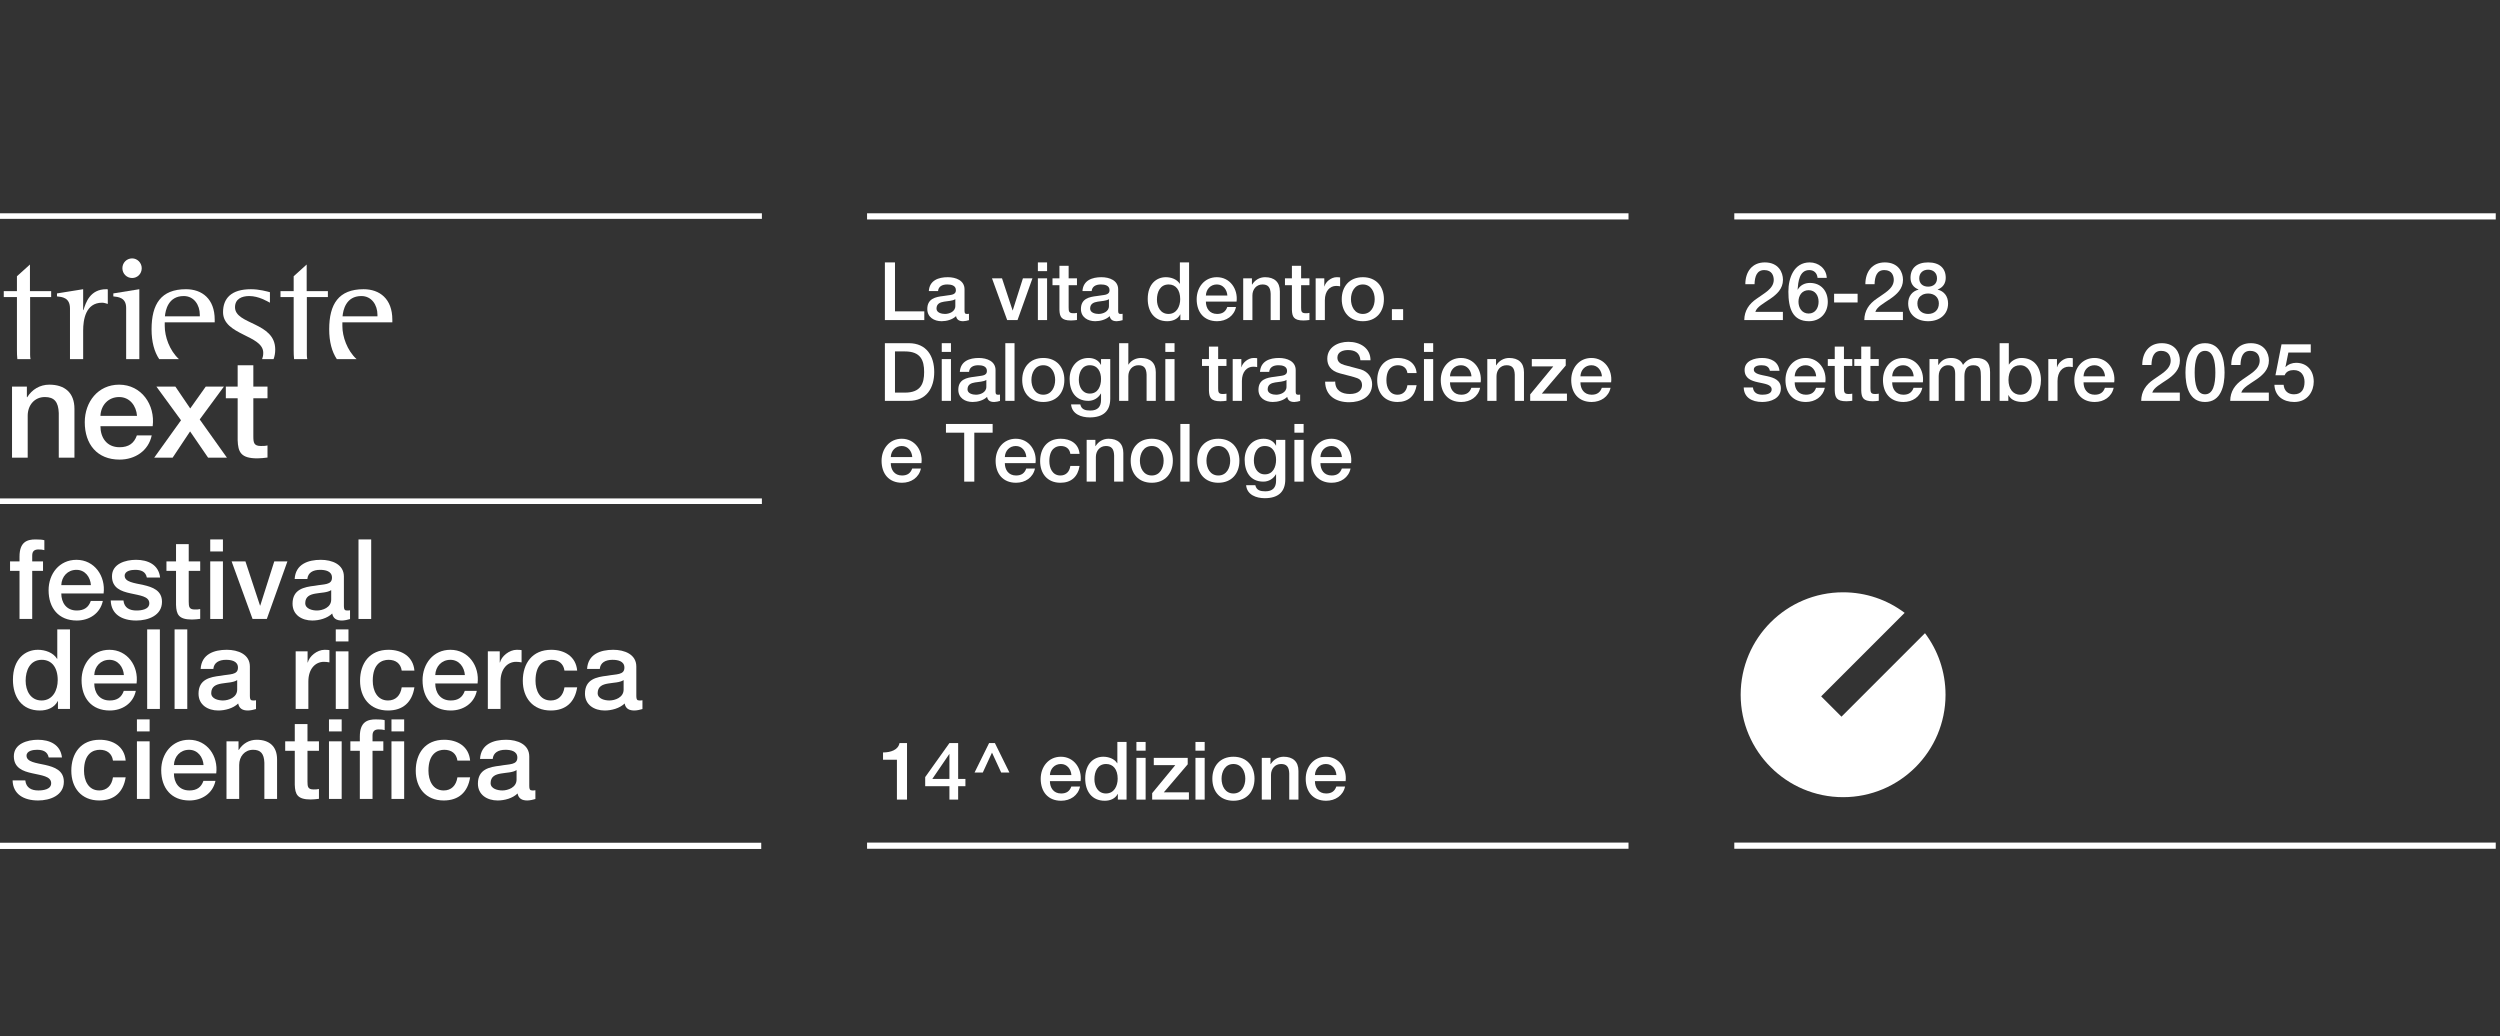 <?xml version="1.0" encoding="UTF-8" standalone="no"?>
<!-- Created with Inkscape (http://www.inkscape.org/) -->

<svg
   version="1.1"
   id="svg2"
   width="3259.253"
   height="1351.107"
   viewBox="0 0 3259.253 1351.107"
   sodipodi:docname="TNEXT Orizzontale ITA 2025_1375.ai"
   xmlns:inkscape="http://www.inkscape.org/namespaces/inkscape"
   xmlns:sodipodi="http://sodipodi.sourceforge.net/DTD/sodipodi-0.dtd"
   xmlns="http://www.w3.org/2000/svg"
   xmlns:svg="http://www.w3.org/2000/svg">
  <rect x="0" y="0" width="3259.253" height="1351.107" fill="#333333" stroke="none"/>
  <defs
     id="defs6">
    <clipPath
       clipPathUnits="userSpaceOnUse"
       id="clipPath24">
      <path
         d="M 0,1013.333 H 2444.44 V 0 H 0 Z"
         id="path22" />
    </clipPath>
  </defs>
  <sodipodi:namedview
     id="namedview4"
     pagecolor="#ffffff"
     bordercolor="#000000"
     borderopacity="0.25"
     inkscape:showpageshadow="2"
     inkscape:pageopacity="0.0"
     inkscape:pagecheckerboard="0"
     inkscape:deskcolor="#d1d1d1" />
  <g
     id="g8"
     inkscape:groupmode="layer"
     inkscape:label="TNEXT Orizzontale ITA 2025_1375"
     transform="matrix(1.333,0,0,-1.333,0,1351.107)">
    <path
       d="m 848,804.986 h 744.711 v -6.044 H 848 Z"
       style="fill:#ffffff;fill-opacity:1;fill-rule:nonzero;stroke:none"
       id="path10" />
    <path
       d="m 1696.179,804.986 h 744.711 v -6.044 h -744.711 z"
       style="fill:#ffffff;fill-opacity:1;fill-rule:nonzero;stroke:none"
       id="path12" />
    <path
       d="m 848,189.519 h 744.711 v -6.044 H 848 Z"
       style="fill:#ffffff;fill-opacity:1;fill-rule:nonzero;stroke:none"
       id="path14" />
    <path
       d="m 1696.179,189.519 h 744.711 v -6.044 h -744.711 z"
       style="fill:#ffffff;fill-opacity:1;fill-rule:nonzero;stroke:none"
       id="path16" />
    <g
       id="g18">
      <g
         id="g20"
         clip-path="url(#clipPath24)">
        <g
           id="g26"
           transform="translate(1882.67,394.316)">
          <path
             d="m 0,0 -81.665,-81.665 -19.886,19.887 81.664,81.665 c -16.759,12.617 -37.603,20.098 -60.196,20.098 -55.328,0 -100.181,-44.852 -100.181,-100.181 0,-55.328 44.853,-100.181 100.181,-100.181 55.329,0 100.181,44.853 100.181,100.181 C 20.098,-37.603 12.617,-16.759 0,0"
             style="fill:#ffffff;fill-opacity:1;fill-rule:nonzero;stroke:none"
             id="path28" />
        </g>
        <path
           d="M 744.507,183.273 H 0 v 6.091 h 744.507 z"
           style="fill:#ffffff;fill-opacity:1;fill-rule:nonzero;stroke:none"
           id="path30" />
        <g
           id="g32"
           transform="translate(1743.7,700.54)">
          <path
             d="m 0,0 h -37.759 c 0.079,9.164 4.66,15.878 12.165,20.934 7.189,5.292 16.431,9.558 16.668,18.169 0,3.949 -1.501,9.795 -9.321,9.795 -7.109,0 -9.242,-6.004 -9.48,-13.824 h -9.005 c 0,12.244 6.714,21.328 19.038,21.328 13.507,0 17.773,-9.874 17.773,-16.984 0,-17.694 -24.014,-21.486 -27.016,-31.36 H 0 Z"
             style="fill:#ffffff;fill-opacity:1;fill-rule:nonzero;stroke:none"
             id="path34" />
        </g>
        <g
           id="g36"
           transform="translate(1778.619,718.471)">
          <path
             d="m 0,0 c 0,5.925 -3.159,11.296 -9.716,11.296 -6.556,0 -9.953,-5.213 -9.953,-11.296 0,-6.003 3.397,-11.533 9.953,-11.533 C -3.159,-11.533 0,-5.924 0,0 m -1.026,23.383 c -0.396,4.502 -3.319,7.583 -8.058,7.583 -9.874,0 -10.822,-11.691 -11.454,-18.959 l 0.158,-0.157 c 2.448,4.423 6.951,6.556 11.928,6.556 10.98,0 17.458,-8.057 17.458,-18.564 0,-10.743 -7.347,-18.88 -18.406,-18.88 -16.194,0 -20.144,12.798 -20.144,28.913 0,13.191 5.293,28.596 20.855,28.596 8.689,0 16.273,-6.083 16.668,-15.088 z"
             style="fill:#ffffff;fill-opacity:1;fill-rule:nonzero;stroke:none"
             id="path38" />
        </g>
        <path
           d="m 1793.789,726.292 h 22.987 v -8.532 h -22.987 z"
           style="fill:#ffffff;fill-opacity:1;fill-rule:nonzero;stroke:none"
           id="path40" />
        <g
           id="g42"
           transform="translate(1861.093,700.54)">
          <path
             d="m 0,0 h -37.759 c 0.079,9.164 4.66,15.878 12.165,20.934 7.189,5.292 16.431,9.558 16.668,18.169 0,3.949 -1.501,9.795 -9.321,9.795 -7.109,0 -9.242,-6.004 -9.48,-13.824 h -9.005 c 0,12.244 6.714,21.328 19.038,21.328 13.507,0 17.773,-9.874 17.773,-16.984 0,-17.694 -24.014,-21.486 -27.016,-31.36 H 0 Z"
             style="fill:#ffffff;fill-opacity:1;fill-rule:nonzero;stroke:none"
             id="path44" />
        </g>
        <g
           id="g46"
           transform="translate(1877.053,741.38)">
          <path
             d="m 0,0 c 0,-5.292 3.634,-8.137 8.689,-8.137 5.056,0 8.69,2.845 8.69,8.137 0,5.451 -3.871,8.452 -8.69,8.452 C 3.87,8.452 0,5.451 0,0 m 19.195,-24.567 c 0,6.082 -4.503,9.716 -10.506,9.716 -6.003,0 -10.506,-3.634 -10.506,-9.716 0,-6.557 4.503,-10.27 10.506,-10.27 6.003,0 10.506,3.713 10.506,10.27 m -30.017,0 c 0,6.951 3.87,11.928 10.111,13.508 v 0.158 c -5.056,1.896 -7.821,6.003 -7.821,11.375 0,9.479 6.162,15.088 17.221,15.088 11.059,0 17.221,-5.609 17.221,-15.088 0,-5.372 -2.764,-9.479 -7.82,-11.375 v -0.158 c 6.24,-1.58 10.111,-6.557 10.111,-13.508 0,-10.823 -8.295,-17.379 -19.512,-17.379 -11.217,0 -19.511,6.556 -19.511,17.379"
             style="fill:#ffffff;fill-opacity:1;fill-rule:nonzero;stroke:none"
             id="path48" />
        </g>
        <g
           id="g50"
           transform="translate(1714.393,634.653)">
          <path
             d="m 0,0 c 0.553,-5.293 4.424,-7.109 9.242,-7.109 3.476,0 9.321,0.711 9.085,5.371 -0.237,4.74 -6.794,5.293 -13.35,6.794 -6.636,1.422 -13.114,3.792 -13.114,12.086 0,8.926 9.638,11.691 17.064,11.691 8.373,0 16.035,-3.396 17.062,-12.561 h -9.4 c -0.869,4.345 -4.266,5.452 -8.294,5.452 -2.608,0 -7.426,-0.632 -7.426,-4.187 0,-4.424 6.636,-5.135 13.271,-6.557 6.556,-1.501 13.192,-3.871 13.192,-11.928 0,-9.716 -9.795,-13.271 -18.248,-13.271 -10.348,0 -17.853,4.581 -18.09,14.219 z"
             style="fill:#ffffff;fill-opacity:1;fill-rule:nonzero;stroke:none"
             id="path52" />
        </g>
        <g
           id="g54"
           transform="translate(1776.249,645.554)">
          <path
             d="m 0,0 c -0.396,5.687 -4.108,10.822 -10.27,10.822 -6.241,0 -10.506,-4.74 -10.743,-10.822 z m -21.013,-5.925 c 0,-6.398 3.476,-12.086 10.98,-12.086 5.293,0 8.374,2.291 9.954,6.793 h 8.531 c -1.895,-8.926 -9.638,-13.902 -18.485,-13.902 -12.876,0 -19.986,8.847 -19.986,21.486 0,11.613 7.584,21.566 19.749,21.566 12.876,0 20.776,-11.613 19.275,-23.857 z"
             style="fill:#ffffff;fill-opacity:1;fill-rule:nonzero;stroke:none"
             id="path56" />
        </g>
        <g
           id="g58"
           transform="translate(1787.627,662.379)">
          <path
             d="m 0,0 h 6.794 v 12.244 h 9.005 V 0 h 8.137 v -6.714 h -8.137 v -21.803 c 0,-3.712 0.316,-5.608 4.345,-5.608 1.263,0 2.528,0 3.792,0.315 v -6.951 c -1.975,-0.237 -3.872,-0.473 -5.846,-0.473 -9.48,0 -11.06,3.633 -11.296,10.426 v 24.094 l -6.794,0 z"
             style="fill:#ffffff;fill-opacity:1;fill-rule:nonzero;stroke:none"
             id="path60" />
        </g>
        <g
           id="g62"
           transform="translate(1813.538,662.379)">
          <path
             d="m 0,0 h 6.794 v 12.244 h 9.005 V 0 h 8.137 v -6.714 h -8.137 v -21.803 c 0,-3.712 0.316,-5.608 4.345,-5.608 1.263,0 2.528,0 3.792,0.315 v -6.951 c -1.975,-0.237 -3.872,-0.473 -5.846,-0.473 -9.48,0 -11.06,3.633 -11.296,10.426 v 24.094 l -6.794,0 z"
             style="fill:#ffffff;fill-opacity:1;fill-rule:nonzero;stroke:none"
             id="path64" />
        </g>
        <g
           id="g66"
           transform="translate(1871.601,645.554)">
          <path
             d="m 0,0 c -0.396,5.687 -4.108,10.822 -10.27,10.822 -6.241,0 -10.506,-4.74 -10.743,-10.822 z m -21.013,-5.925 c 0,-6.398 3.476,-12.086 10.981,-12.086 5.292,0 8.373,2.291 9.953,6.793 h 8.531 c -1.895,-8.926 -9.638,-13.902 -18.484,-13.902 -12.877,0 -19.987,8.847 -19.987,21.486 0,11.613 7.584,21.566 19.749,21.566 12.876,0 20.776,-11.613 19.275,-23.857 z"
             style="fill:#ffffff;fill-opacity:1;fill-rule:nonzero;stroke:none"
             id="path68" />
        </g>
        <g
           id="g70"
           transform="translate(1887.086,662.379)">
          <path
             d="m 0,0 h 8.532 v -5.687 h 0.237 c 2.764,4.029 6.003,6.793 12.56,6.793 4.977,0 9.638,-2.132 11.454,-6.793 3.081,4.187 6.794,6.793 12.797,6.793 8.61,0 13.666,-3.871 13.666,-13.745 V -40.84 h -9.005 v 23.857 c 0,6.556 -0.395,10.98 -7.426,10.98 -6.082,0 -8.689,-3.95 -8.689,-10.901 V -40.84 h -9.005 v 26.227 c 0,5.687 -1.738,8.61 -7.188,8.61 -4.662,0 -8.927,-3.871 -8.927,-10.586 V -40.84 H 0 Z"
             style="fill:#ffffff;fill-opacity:1;fill-rule:nonzero;stroke:none"
             id="path72" />
        </g>
        <g
           id="g74"
           transform="translate(1975.802,656.376)">
          <path
             d="m 0,0 c -7.583,0 -11.454,-5.687 -11.454,-14.456 0,-8.216 4.186,-14.377 11.454,-14.377 8.216,0 11.297,7.268 11.297,14.377 C 11.297,-7.109 7.426,0 0,0 m -20.144,21.565 h 9.006 V 0.711 h 0.158 c 2.528,3.949 7.504,6.398 12.166,6.398 12.876,0 19.116,-9.716 19.116,-21.723 0,-11.06 -5.609,-21.328 -17.616,-21.328 -5.53,0 -11.455,1.342 -14.14,6.713 h -0.158 v -5.608 h -8.532 z"
             style="fill:#ffffff;fill-opacity:1;fill-rule:nonzero;stroke:none"
             id="path76" />
        </g>
        <g
           id="g78"
           transform="translate(2003.294,662.379)">
          <path
             d="m 0,0 h 8.453 v -7.899 h 0.158 c 1.027,4.344 6.478,9.005 11.928,9.005 2.133,0 2.527,-0.158 3.397,-0.237 V -7.82 c -1.264,0.237 -2.607,0.395 -3.871,0.395 -6.083,0 -11.059,-4.897 -11.059,-13.982 V -40.84 l -9.006,0 z"
             style="fill:#ffffff;fill-opacity:1;fill-rule:nonzero;stroke:none"
             id="path80" />
        </g>
        <g
           id="g82"
           transform="translate(2058.75,645.554)">
          <path
             d="m 0,0 c -0.396,5.687 -4.108,10.822 -10.27,10.822 -6.241,0 -10.506,-4.74 -10.743,-10.822 z m -21.013,-5.925 c 0,-6.398 3.476,-12.086 10.981,-12.086 5.292,0 8.373,2.291 9.953,6.793 h 8.531 c -1.895,-8.926 -9.638,-13.902 -18.484,-13.902 -12.877,0 -19.987,8.847 -19.987,21.486 0,11.613 7.584,21.566 19.749,21.566 12.876,0 20.776,-11.613 19.275,-23.857 z"
             style="fill:#ffffff;fill-opacity:1;fill-rule:nonzero;stroke:none"
             id="path84" />
        </g>
        <g
           id="g86"
           transform="translate(2131.903,621.539)">
          <path
             d="m 0,0 h -37.759 c 0.079,9.163 4.66,15.878 12.165,20.934 7.189,5.293 16.431,9.558 16.668,18.169 0,3.949 -1.501,9.794 -9.321,9.794 -7.109,0 -9.242,-6.002 -9.48,-13.824 h -9.005 c 0,12.244 6.714,21.329 19.038,21.329 13.507,0 17.773,-9.874 17.773,-16.984 0,-17.694 -24.014,-21.486 -27.016,-31.36 L 0,8.058 Z"
             style="fill:#ffffff;fill-opacity:1;fill-rule:nonzero;stroke:none"
             id="path88" />
        </g>
        <g
           id="g90"
           transform="translate(2166.664,649.188)">
          <path
             d="m 0,0 c 0,11.533 -2.212,21.249 -10.111,21.249 -7.9,0 -10.112,-9.716 -10.112,-21.249 0,-11.612 2.212,-21.25 10.112,-21.25 C -2.212,-21.25 0,-11.612 0,0 m 9.005,0 c 0,-12.561 -3.238,-28.754 -19.116,-28.754 -15.878,0 -19.118,16.193 -19.118,28.754 0,12.56 3.24,28.754 19.118,28.754 C 5.767,28.754 9.005,12.56 9.005,0"
             style="fill:#ffffff;fill-opacity:1;fill-rule:nonzero;stroke:none"
             id="path92" />
        </g>
        <g
           id="g94"
           transform="translate(2218.961,621.539)">
          <path
             d="m 0,0 h -37.759 c 0.079,9.163 4.66,15.878 12.165,20.934 7.189,5.293 16.431,9.558 16.668,18.169 0,3.949 -1.501,9.794 -9.321,9.794 -7.109,0 -9.242,-6.002 -9.48,-13.824 h -9.005 c 0,12.244 6.714,21.329 19.038,21.329 13.507,0 17.773,-9.874 17.773,-16.984 0,-17.694 -24.014,-21.486 -27.016,-31.36 L 0,8.058 Z"
             style="fill:#ffffff;fill-opacity:1;fill-rule:nonzero;stroke:none"
             id="path96" />
        </g>
        <g
           id="g98"
           transform="translate(2231.367,676.835)">
          <path
             d="M 0,0 H 28.596 V -8.057 H 6.714 L 3.87,-22.118 4.028,-22.276 c 2.45,2.764 6.478,4.186 10.191,4.186 11.059,0 17.3,-7.899 17.3,-18.484 0,-8.848 -5.53,-19.827 -19.118,-19.827 -10.664,0 -18.958,5.766 -19.353,16.825 h 9.006 c 0.552,-6.003 4.265,-9.321 10.19,-9.321 7.662,0 10.269,5.451 10.269,12.165 0,6.083 -3.239,11.533 -10.506,11.533 -3.792,0 -7.426,-1.185 -8.927,-5.056 h -9.005 z"
             style="fill:#ffffff;fill-opacity:1;fill-rule:nonzero;stroke:none"
             id="path100" />
        </g>
        <g
           id="g102"
           transform="translate(11.761,635.493)">
          <path
             d="m 0,0 h 14.523 v -10.22 l 0.27,-0.269 c 4.706,7.665 12.506,12.372 21.65,12.372 15.196,0 24.609,-7.934 24.609,-23.668 v -47.739 h -15.33 v 43.705 c -0.404,10.892 -4.438,15.599 -13.582,15.599 -10.22,0 -16.81,-8.069 -16.81,-18.289 V -69.524 H 0 Z"
             style="fill:#ffffff;fill-opacity:1;fill-rule:nonzero;stroke:none"
             id="path104" />
        </g>
        <g
           id="g106"
           transform="translate(133.999,606.85)">
          <path
             d="M 0,0 C -0.673,9.683 -6.993,18.423 -17.482,18.423 -28.105,18.423 -35.367,10.355 -35.77,0 Z m -35.77,-10.085 c 0,-10.893 5.916,-20.575 18.691,-20.575 9.011,0 14.255,3.9 16.944,11.565 h 14.524 c -3.228,-15.196 -16.407,-23.668 -31.468,-23.668 -21.919,0 -34.022,15.061 -34.022,36.577 0,19.769 12.91,36.712 33.619,36.712 21.919,0 35.367,-19.768 32.812,-40.611 z"
             style="fill:#ffffff;fill-opacity:1;fill-rule:nonzero;stroke:none"
             id="path108" />
        </g>
        <g
           id="g110"
           transform="translate(177.032,602.547)">
          <path
             d="M 0,0 -24.071,32.946 H -5.514 L 9.01,11.564 24.205,32.946 H 41.956 L 18.289,0.807 44.915,-36.578 H 26.491 L 8.875,-10.893 -8.203,-36.578 h -18.02 z"
             style="fill:#ffffff;fill-opacity:1;fill-rule:nonzero;stroke:none"
             id="path112" />
        </g>
        <g
           id="g114"
           transform="translate(220.871,635.493)">
          <path
             d="M 0,0 H 11.564 V 20.844 H 26.895 V 0 H 40.746 V -11.431 H 26.895 v -37.115 c 0,-6.32 0.538,-9.547 7.396,-9.547 2.151,0 4.303,0 6.455,0.537 V -69.39 c -3.362,-0.403 -6.59,-0.806 -9.951,-0.806 -16.138,0 -18.827,6.186 -19.231,17.751 v 41.014 l -11.564,0 z"
             style="fill:#ffffff;fill-opacity:1;fill-rule:nonzero;stroke:none"
             id="path116" />
        </g>
        <g
           id="g118"
           transform="translate(353.426,724.046)">
          <path
             d="m 0,0 c 10.039,0 15.731,-8.736 15.731,-18.329 v -1.545 h -34.14 C -17.907,-14.046 -15.229,0 0,0 m -4.713,-61.697 c -9.222,8.531 -13.862,21.953 -13.862,32.403 v 3.596 h 48.864 v 2.572 c 0,20.384 -12.385,29.807 -28.113,29.807 -24.433,0 -33.638,-14.56 -33.638,-39.23 0,-12.132 2.613,-21.894 7.469,-29.148 z"
             style="fill:#ffffff;fill-opacity:1;fill-rule:nonzero;stroke:none"
             id="path120" />
        </g>
        <g
           id="g122"
           transform="translate(257.464,668.541)">
          <path
             d="M 0,0 C 0,-2.422 -0.42,-4.441 -1.108,-6.192 H 10.1 c 1.031,2.746 1.614,5.871 1.614,9.445 0,26.898 -39.328,24.156 -39.328,41.288 0,8.222 6.696,10.964 13.89,10.964 9.371,0 17.572,-5.14 20.25,-6.511 v 10.28 c -2.844,0.684 -10.208,2.912 -18.575,2.912 -19.579,0 -27.278,-9.25 -27.278,-22.442 C -39.327,17.132 0,17.472 0,0"
             style="fill:#ffffff;fill-opacity:1;fill-rule:nonzero;stroke:none"
             id="path124" />
        </g>
        <g
           id="g126"
           transform="translate(287.217,671.453)">
          <path
             d="m 0,0 c 0,-3.401 0.083,-6.421 0.4,-9.104 h 12.904 c -0.265,1.212 -0.421,2.57 -0.421,4.134 V 51.566 H 33.469 V 57.39 H 12.717 V 83.431 L 0,71.953 V 57.39 H -12.886 V 51.566 H 0 Z"
             style="fill:#ffffff;fill-opacity:1;fill-rule:nonzero;stroke:none"
             id="path128" />
        </g>
        <g
           id="g130"
           transform="translate(179.694,724.046)">
          <path
             d="m 0,0 c 10.042,0 15.731,-8.736 15.731,-18.329 v -1.545 H -18.406 C -17.904,-14.046 -15.226,0 0,0 m -4.71,-61.697 c -9.222,8.531 -13.862,21.953 -13.862,32.403 v 3.596 h 48.861 v 2.572 c 0,20.384 -12.382,29.807 -28.113,29.807 -24.43,0 -33.635,-14.56 -33.635,-39.23 0,-12.132 2.613,-21.894 7.469,-29.148 z"
             style="fill:#ffffff;fill-opacity:1;fill-rule:nonzero;stroke:none"
             id="path132" />
        </g>
        <g
           id="g134"
           transform="translate(16.567,671.453)">
          <path
             d="m 0,0 c 0,-3.401 0.083,-6.421 0.4,-9.104 h 12.906 c -0.266,1.212 -0.421,2.57 -0.421,4.134 V 51.566 H 33.469 V 57.39 H 12.719 V 83.431 L 0,71.953 V 57.39 H -12.885 V 51.566 H 0 Z"
             style="fill:#ffffff;fill-opacity:1;fill-rule:nonzero;stroke:none"
             id="path136" />
        </g>
        <g
           id="g138"
           transform="translate(68.444,711.884)">
          <path
             d="m 0,0 v -49.535 h 12.886 v 27.947 c 0,10.451 2.343,27.239 18.576,27.239 1.839,0 3.68,-0.684 5.521,-1.198 v 14.22 c -0.502,0.17 -1.004,0.17 -1.505,0.17 C 19.579,18.843 15.395,5.651 13.22,-1.544 H 12.886 V 18.843 L -12.717,14.73 V 11.818 C -7.864,11.305 0,10.791 0,0"
             style="fill:#ffffff;fill-opacity:1;fill-rule:nonzero;stroke:none"
             id="path140" />
        </g>
        <g
           id="g142"
           transform="translate(129.239,741.686)">
          <path
             d="m 0,0 c 5.021,0 9.371,3.939 9.371,9.593 0,5.311 -4.35,9.594 -9.371,9.594 -5.356,0 -9.54,-4.283 -9.54,-9.594 C -9.54,4.283 -5.356,0 0,0"
             style="fill:#ffffff;fill-opacity:1;fill-rule:nonzero;stroke:none"
             id="path144" />
        </g>
        <g
           id="g146"
           transform="translate(123.381,712.398)">
          <path
             d="M 0,0 V -50.049 H 12.886 V 18.329 L -12.551,14.217 V 11.305 C -7.865,10.791 0,10.277 0,0"
             style="fill:#ffffff;fill-opacity:1;fill-rule:nonzero;stroke:none"
             id="path148" />
        </g>
        <g
           id="g150"
           transform="translate(9.825,464.548)">
          <path
             d="m 0,0 h 9.261 v 4.685 c 0,14.38 7.517,16.777 15.579,16.777 4.031,0 6.864,-0.217 8.716,-0.762 v -9.697 c -1.634,0.436 -3.269,0.654 -5.774,0.654 -3.378,0 -6.101,-1.198 -6.101,-5.883 V 0 H 32.249 V -9.261 H 21.681 V -56.326 H 9.261 v 47.065 l -9.261,0 z"
             style="fill:#ffffff;fill-opacity:1;fill-rule:nonzero;stroke:none"
             id="path152" />
        </g>
        <g
           id="g154"
           transform="translate(88.92,441.342)">
          <path
             d="M 0,0 C -0.544,7.844 -5.665,14.926 -14.163,14.926 -22.77,14.926 -28.652,8.389 -28.979,0 Z m -28.979,-8.171 c 0,-8.825 4.793,-16.669 15.143,-16.669 7.3,0 11.549,3.159 13.728,9.369 h 11.766 c -2.615,-12.311 -13.292,-19.175 -25.494,-19.175 -17.759,0 -27.563,12.203 -27.563,29.634 0,16.016 10.459,29.743 27.236,29.743 17.759,0 28.653,-16.015 26.584,-32.902 z"
             style="fill:#ffffff;fill-opacity:1;fill-rule:nonzero;stroke:none"
             id="path156" />
        </g>
        <g
           id="g158"
           transform="translate(120.734,426.307)">
          <path
             d="m 0,0 c 0.763,-7.3 6.102,-9.805 12.747,-9.805 4.794,0 12.856,0.98 12.529,7.408 -0.327,6.537 -9.37,7.299 -18.412,9.37 -9.152,1.961 -18.086,5.229 -18.086,16.669 0,12.311 13.292,16.124 23.534,16.124 11.547,0 22.116,-4.685 23.532,-17.323 H 22.879 c -1.198,5.992 -5.883,7.517 -11.44,7.517 -3.594,0 -10.241,-0.871 -10.241,-5.774 0,-6.101 9.153,-7.082 18.304,-9.042 9.043,-2.07 18.194,-5.339 18.194,-16.452 0,-13.4 -13.509,-18.303 -25.167,-18.303 -14.272,0 -24.622,6.319 -24.949,19.611 z"
             style="fill:#ffffff;fill-opacity:1;fill-rule:nonzero;stroke:none"
             id="path160" />
        </g>
        <g
           id="g162"
           transform="translate(162.789,464.548)">
          <path
             d="M 0,0 H 9.37 V 16.887 H 21.79 V 0 H 33.012 V -9.261 H 21.79 V -39.33 c 0,-5.121 0.436,-7.735 5.992,-7.735 1.743,0 3.487,0 5.23,0.435 v -9.587 c -2.724,-0.327 -5.339,-0.654 -8.063,-0.654 -13.073,0 -15.252,5.012 -15.579,14.381 V -9.261 H 0 Z"
             style="fill:#ffffff;fill-opacity:1;fill-rule:nonzero;stroke:none"
             id="path164" />
        </g>
        <path
           d="m 205.605,464.548 h 12.421 v -56.326 h -12.421 z m 0,21.462 h 12.421 v -11.766 h -12.421 z"
           style="fill:#ffffff;fill-opacity:1;fill-rule:nonzero;stroke:none"
           id="path166" />
        <g
           id="g168"
           transform="translate(226.523,464.548)">
          <path
             d="M 0,0 H 13.51 L 27.781,-43.252 H 28 L 41.727,0 H 54.583 L 34.428,-56.326 H 20.482 Z"
             style="fill:#ffffff;fill-opacity:1;fill-rule:nonzero;stroke:none"
             id="path170" />
        </g>
        <g
           id="g172"
           transform="translate(323.924,436.439)">
          <path
             d="m 0,0 c -3.813,-2.505 -9.696,-2.396 -15.253,-3.377 -5.338,-0.872 -10.132,-2.833 -10.132,-9.37 0,-5.665 7.082,-7.19 11.44,-7.19 5.447,0 13.945,2.833 13.945,10.677 z m 12.42,-15.688 c 0,-3.051 0.654,-4.249 2.941,-4.249 h 1.308 c 0.545,0 1.09,0.109 1.743,0.218 v -8.607 c -1.851,-0.654 -5.774,-1.417 -7.844,-1.417 -5.121,0 -8.607,1.743 -9.588,6.864 -4.902,-4.793 -12.855,-6.864 -19.501,-6.864 -10.132,0 -19.284,5.448 -19.284,16.451 0,14.055 11.222,16.343 21.681,17.541 9.043,1.743 16.887,0.545 16.887,7.953 0,6.537 -6.755,7.627 -11.658,7.627 -6.972,0 -11.875,-2.833 -12.419,-8.934 h -12.42 c 0.871,14.49 13.073,18.739 25.602,18.739 11.004,0 22.552,-4.467 22.552,-16.342 z"
             style="fill:#ffffff;fill-opacity:1;fill-rule:nonzero;stroke:none"
             id="path174" />
        </g>
        <path
           d="m 350.616,486.01 h 12.421 v -77.789 h -12.421 z"
           style="fill:#ffffff;fill-opacity:1;fill-rule:nonzero;stroke:none"
           id="path176" />
        <g
           id="g178"
           transform="translate(40.657,328.504)">
          <path
             d="m 0,0 c 11.004,0 15.798,10.132 15.798,19.937 0,12.53 -5.992,19.829 -15.58,19.829 -11.657,0 -15.797,-10.459 -15.797,-20.482 C -15.579,9.587 -10.785,0 0,0 M 27.782,-8.28 H 16.016 v 7.627 H 15.798 C 12.42,-7.19 5.447,-9.806 -1.634,-9.806 c -17.759,0 -26.365,13.183 -26.365,30.071 0,20.481 12.093,29.306 24.404,29.306 6.973,0 14.926,-2.615 18.739,-8.825 h 0.218 v 28.763 h 12.42 z"
             style="fill:#ffffff;fill-opacity:1;fill-rule:nonzero;stroke:none"
             id="path180" />
        </g>
        <g
           id="g182"
           transform="translate(121.17,353.343)">
          <path
             d="M 0,0 C -0.544,7.845 -5.665,14.926 -14.163,14.926 -22.77,14.926 -28.652,8.39 -28.979,0 Z m -28.979,-8.171 c 0,-8.825 4.793,-16.669 15.143,-16.669 7.3,0 11.549,3.159 13.728,9.369 h 11.766 c -2.615,-12.31 -13.292,-19.175 -25.494,-19.175 -17.759,0 -27.563,12.203 -27.563,29.634 0,16.016 10.459,29.743 27.236,29.743 17.759,0 28.653,-16.015 26.584,-32.902 z"
             style="fill:#ffffff;fill-opacity:1;fill-rule:nonzero;stroke:none"
             id="path184" />
        </g>
        <path
           d="m 143.941,398.012 h 12.421 v -77.789 h -12.421 z"
           style="fill:#ffffff;fill-opacity:1;fill-rule:nonzero;stroke:none"
           id="path186" />
        <path
           d="m 170.742,398.012 h 12.421 v -77.789 h -12.421 z"
           style="fill:#ffffff;fill-opacity:1;fill-rule:nonzero;stroke:none"
           id="path188" />
        <g
           id="g190"
           transform="translate(231.971,348.441)">
          <path
             d="m 0,0 c -3.813,-2.506 -9.696,-2.396 -15.253,-3.378 -5.338,-0.871 -10.132,-2.832 -10.132,-9.369 0,-5.665 7.082,-7.19 11.44,-7.19 5.447,0 13.945,2.833 13.945,10.676 z m 12.42,-15.688 c 0,-3.051 0.654,-4.249 2.942,-4.249 h 1.307 c 0.545,0 1.09,0.109 1.743,0.217 v -8.606 c -1.851,-0.654 -5.774,-1.417 -7.844,-1.417 -5.121,0 -8.607,1.743 -9.588,6.864 -4.902,-4.794 -12.855,-6.864 -19.501,-6.864 -10.132,0 -19.284,5.447 -19.284,16.451 0,14.055 11.222,16.343 21.681,17.541 9.043,1.743 16.887,0.545 16.887,7.953 0,6.537 -6.755,7.626 -11.658,7.626 -6.972,0 -11.875,-2.832 -12.419,-8.933 h -12.42 c 0.871,14.49 13.073,18.739 25.602,18.739 11.004,0 22.552,-4.467 22.552,-16.342 z"
             style="fill:#ffffff;fill-opacity:1;fill-rule:nonzero;stroke:none"
             id="path192" />
        </g>
        <g
           id="g194"
           transform="translate(289.171,376.55)">
          <path
             d="m 0,0 h 11.657 v -10.895 h 0.218 c 1.416,5.993 8.934,12.42 16.451,12.42 2.942,0 3.486,-0.217 4.685,-0.327 v -11.984 c -1.743,0.327 -3.595,0.545 -5.338,0.545 -8.39,0 -15.253,-6.755 -15.253,-19.283 V -56.326 H 0 Z"
             style="fill:#ffffff;fill-opacity:1;fill-rule:nonzero;stroke:none"
             id="path196" />
        </g>
        <path
           d="m 328.391,376.549 h 12.421 v -56.326 h -12.421 z m 0,21.463 h 12.421 v -11.767 h -12.421 z"
           style="fill:#ffffff;fill-opacity:1;fill-rule:nonzero;stroke:none"
           id="path198" />
        <g
           id="g200"
           transform="translate(392.889,357.702)">
          <path
             d="m 0,0 c -0.98,6.973 -5.883,10.567 -12.855,10.567 -6.428,0 -15.471,-3.486 -15.471,-20.481 0,-9.37 4.139,-19.284 14.926,-19.284 7.299,0 12.202,4.684 13.4,12.855 H 12.42 C 10.132,-31.051 1.09,-39.004 -13.4,-39.004 c -17.65,0 -27.346,12.529 -27.346,29.09 0,16.995 9.26,30.287 27.781,30.287 C 0.109,20.373 11.222,13.836 12.42,0 Z"
             style="fill:#ffffff;fill-opacity:1;fill-rule:nonzero;stroke:none"
             id="path202" />
        </g>
        <g
           id="g204"
           transform="translate(454.663,353.343)">
          <path
             d="M 0,0 C -0.544,7.845 -5.665,14.926 -14.163,14.926 -22.77,14.926 -28.653,8.39 -28.979,0 Z m -28.979,-8.171 c 0,-8.825 4.793,-16.669 15.143,-16.669 7.3,0 11.549,3.159 13.728,9.369 h 11.766 c -2.615,-12.31 -13.292,-19.175 -25.494,-19.175 -17.759,0 -27.563,12.203 -27.563,29.634 0,16.016 10.459,29.743 27.236,29.743 17.759,0 28.653,-16.015 26.584,-32.902 z"
             style="fill:#ffffff;fill-opacity:1;fill-rule:nonzero;stroke:none"
             id="path206" />
        </g>
        <g
           id="g208"
           transform="translate(477.108,376.55)">
          <path
             d="m 0,0 h 11.657 v -10.895 h 0.218 c 1.416,5.993 8.934,12.42 16.451,12.42 2.942,0 3.486,-0.217 4.685,-0.327 v -11.984 c -1.743,0.327 -3.595,0.545 -5.338,0.545 -8.39,0 -15.253,-6.755 -15.253,-19.283 V -56.326 H 0 Z"
             style="fill:#ffffff;fill-opacity:1;fill-rule:nonzero;stroke:none"
             id="path210" />
        </g>
        <g
           id="g212"
           transform="translate(552.064,357.702)">
          <path
             d="m 0,0 c -0.98,6.973 -5.883,10.567 -12.855,10.567 -6.428,0 -15.471,-3.486 -15.471,-20.481 0,-9.37 4.139,-19.284 14.926,-19.284 7.299,0 12.202,4.684 13.4,12.855 H 12.42 C 10.132,-31.051 1.09,-39.004 -13.4,-39.004 c -17.65,0 -27.346,12.529 -27.346,29.09 0,16.995 9.26,30.287 27.781,30.287 C 0.109,20.373 11.222,13.836 12.42,0 Z"
             style="fill:#ffffff;fill-opacity:1;fill-rule:nonzero;stroke:none"
             id="path214" />
        </g>
        <g
           id="g216"
           transform="translate(609.917,348.441)">
          <path
             d="m 0,0 c -3.813,-2.506 -9.696,-2.396 -15.253,-3.378 -5.338,-0.871 -10.132,-2.832 -10.132,-9.369 0,-5.665 7.082,-7.19 11.44,-7.19 5.447,0 13.945,2.833 13.945,10.676 z m 12.42,-15.688 c 0,-3.051 0.654,-4.249 2.942,-4.249 h 1.307 c 0.545,0 1.09,0.109 1.743,0.217 v -8.606 c -1.851,-0.654 -5.774,-1.417 -7.844,-1.417 -5.121,0 -8.607,1.743 -9.588,6.864 -4.902,-4.794 -12.855,-6.864 -19.501,-6.864 -10.132,0 -19.284,5.447 -19.284,16.451 0,14.055 11.222,16.343 21.681,17.541 9.043,1.743 16.887,0.545 16.887,7.953 0,6.537 -6.755,7.626 -11.658,7.626 -6.972,0 -11.875,-2.832 -12.419,-8.933 h -12.42 c 0.871,14.49 13.073,18.739 25.602,18.739 11.004,0 22.552,-4.467 22.552,-16.342 z"
             style="fill:#ffffff;fill-opacity:1;fill-rule:nonzero;stroke:none"
             id="path218" />
        </g>
        <g
           id="g220"
           transform="translate(24.751,250.311)">
          <path
             d="m 0,0 c 0.763,-7.3 6.102,-9.806 12.747,-9.806 4.794,0 12.856,0.982 12.529,7.41 -0.327,6.536 -9.37,7.298 -18.412,9.369 -9.152,1.961 -18.086,5.229 -18.086,16.669 0,12.311 13.292,16.124 23.534,16.124 11.547,0 22.116,-4.685 23.532,-17.323 H 22.879 c -1.198,5.993 -5.883,7.518 -11.44,7.518 -3.594,0 -10.241,-0.872 -10.241,-5.774 0,-6.102 9.153,-7.083 18.304,-9.043 9.042,-2.07 18.194,-5.338 18.194,-16.452 0,-13.4 -13.509,-18.302 -25.167,-18.302 -14.272,0 -24.622,6.318 -24.949,19.61 z"
             style="fill:#ffffff;fill-opacity:1;fill-rule:nonzero;stroke:none"
             id="path222" />
        </g>
        <g
           id="g224"
           transform="translate(110.494,269.704)">
          <path
             d="m 0,0 c -0.98,6.973 -5.883,10.568 -12.855,10.568 -6.428,0 -15.471,-3.486 -15.471,-20.482 0,-9.369 4.139,-19.284 14.926,-19.284 7.299,0 12.202,4.685 13.4,12.856 H 12.42 C 10.132,-31.05 1.09,-39.003 -13.4,-39.003 c -17.65,0 -27.346,12.529 -27.346,29.089 0,16.996 9.26,30.287 27.781,30.287 C 0.109,20.373 11.222,13.837 12.42,0 Z"
             style="fill:#ffffff;fill-opacity:1;fill-rule:nonzero;stroke:none"
             id="path226" />
        </g>
        <path
           d="m 133.918,288.552 h 12.421 v -56.326 h -12.421 z m 0,21.462 h 12.421 v -11.766 h -12.421 z"
           style="fill:#ffffff;fill-opacity:1;fill-rule:nonzero;stroke:none"
           id="path228" />
        <g
           id="g230"
           transform="translate(199.069,265.346)">
          <path
             d="M 0,0 C -0.544,7.844 -5.665,14.926 -14.163,14.926 -22.77,14.926 -28.653,8.389 -28.979,0 Z m -28.979,-8.171 c 0,-8.825 4.793,-16.67 15.143,-16.67 7.3,0 11.549,3.16 13.728,9.37 h 11.766 c -2.615,-12.311 -13.292,-19.175 -25.494,-19.175 -17.759,0 -27.563,12.203 -27.563,29.634 0,16.016 10.459,29.742 27.236,29.742 17.759,0 28.653,-16.014 26.584,-32.901 z"
             style="fill:#ffffff;fill-opacity:1;fill-rule:nonzero;stroke:none"
             id="path232" />
        </g>
        <g
           id="g234"
           transform="translate(221.514,288.552)">
          <path
             d="m 0,0 h 11.767 v -8.28 l 0.217,-0.218 c 3.813,6.21 10.132,10.022 17.54,10.022 12.312,0 19.938,-6.427 19.938,-19.174 v -38.676 h -12.42 v 35.408 c -0.327,8.824 -3.596,12.638 -11.004,12.638 -8.28,0 -13.618,-6.537 -13.618,-14.818 V -56.326 H 0 Z"
             style="fill:#ffffff;fill-opacity:1;fill-rule:nonzero;stroke:none"
             id="path236" />
        </g>
        <g
           id="g238"
           transform="translate(278.93,288.552)">
          <path
             d="m 0,0 h 9.369 v 16.887 h 12.42 V 0 H 33.011 V -9.261 H 21.789 v -30.07 c 0,-5.12 0.436,-7.734 5.992,-7.734 1.743,0 3.487,0 5.23,0.435 v -9.588 c -2.724,-0.326 -5.339,-0.653 -8.063,-0.653 -13.073,0 -15.252,5.012 -15.579,14.381 v 33.229 l -9.369,0 z"
             style="fill:#ffffff;fill-opacity:1;fill-rule:nonzero;stroke:none"
             id="path240" />
        </g>
        <path
           d="m 321.745,288.552 h 12.421 v -56.326 h -12.421 z m 0,21.462 h 12.421 v -11.766 h -12.421 z"
           style="fill:#ffffff;fill-opacity:1;fill-rule:nonzero;stroke:none"
           id="path242" />
        <path
           d="m 382.866,288.552 h 12.42 v -56.326 h -12.42 z m 0,21.462 h 12.42 v -11.766 h -12.42 z m -40.202,-21.462 h 9.261 v 4.685 c 0,14.381 7.517,16.777 15.579,16.777 4.031,0 6.864,-0.217 8.716,-0.762 v -9.697 c -1.634,0.437 -3.269,0.655 -5.775,0.655 -3.377,0 -6.1,-1.199 -6.1,-5.884 v -5.774 h 10.568 v -9.26 h -10.568 v -47.066 h -12.42 v 47.066 h -9.261 z"
           style="fill:#ffffff;fill-opacity:1;fill-rule:nonzero;stroke:none"
           id="path244" />
        <g
           id="g246"
           transform="translate(447.364,269.704)">
          <path
             d="m 0,0 c -0.98,6.973 -5.883,10.568 -12.855,10.568 -6.429,0 -15.471,-3.486 -15.471,-20.482 0,-9.369 4.139,-19.284 14.926,-19.284 7.299,0 12.202,4.685 13.4,12.856 H 12.42 C 10.132,-31.05 1.09,-39.003 -13.4,-39.003 c -17.65,0 -27.346,12.529 -27.346,29.089 0,16.996 9.261,30.287 27.781,30.287 C 0.109,20.373 11.222,13.837 12.42,0 Z"
             style="fill:#ffffff;fill-opacity:1;fill-rule:nonzero;stroke:none"
             id="path248" />
        </g>
        <g
           id="g250"
           transform="translate(505.216,260.443)">
          <path
             d="m 0,0 c -3.813,-2.506 -9.696,-2.396 -15.253,-3.377 -5.338,-0.872 -10.132,-2.833 -10.132,-9.369 0,-5.666 7.082,-7.191 11.44,-7.191 5.447,0 13.945,2.833 13.945,10.677 z m 12.42,-15.688 c 0,-3.05 0.654,-4.249 2.942,-4.249 h 1.307 c 0.545,0 1.09,0.109 1.743,0.218 v -8.607 c -1.851,-0.653 -5.774,-1.416 -7.844,-1.416 -5.121,0 -8.607,1.743 -9.588,6.863 -4.902,-4.793 -12.855,-6.863 -19.501,-6.863 -10.132,0 -19.284,5.447 -19.284,16.451 0,14.054 11.222,16.342 21.681,17.54 9.043,1.743 16.887,0.545 16.887,7.953 0,6.537 -6.755,7.627 -11.658,7.627 -6.972,0 -11.875,-2.833 -12.419,-8.933 h -12.42 c 0.871,14.489 13.073,18.738 25.602,18.738 11.004,0 22.552,-4.467 22.552,-16.342 z"
             style="fill:#ffffff;fill-opacity:1;fill-rule:nonzero;stroke:none"
             id="path252" />
        </g>
        <path
           d="M 745.141,520.663 H 0 v 5.447 h 745.141 z"
           style="fill:#ffffff;fill-opacity:1;fill-rule:nonzero;stroke:none"
           id="path254" />
        <path
           d="M 745.141,799.539 H 0 v 5.447 h 745.141 z"
           style="fill:#ffffff;fill-opacity:1;fill-rule:nonzero;stroke:none"
           id="path256" />
        <g
           id="g258"
           transform="translate(865.436,756.942)">
          <path
             d="m 0,0 h 9.874 v -47.871 h 28.675 v -8.531 H 0 Z"
             style="fill:#ffffff;fill-opacity:1;fill-rule:nonzero;stroke:none"
             id="path260" />
        </g>
        <g
           id="g262"
           transform="translate(934.322,720.999)">
          <path
             d="m 0,0 c -2.766,-1.817 -7.031,-1.738 -11.06,-2.449 -3.871,-0.632 -7.346,-2.053 -7.346,-6.793 0,-4.108 5.135,-5.214 8.295,-5.214 3.949,0 10.111,2.054 10.111,7.742 z m 9.005,-11.375 c 0,-2.212 0.474,-3.081 2.133,-3.081 h 0.948 c 0.394,0 0.79,0.079 1.264,0.158 v -6.241 c -1.343,-0.473 -4.187,-1.026 -5.688,-1.026 -3.713,0 -6.24,1.264 -6.951,4.976 -3.556,-3.475 -9.322,-4.976 -14.141,-4.976 -7.346,0 -13.981,3.949 -13.981,11.928 0,10.19 8.136,11.849 15.72,12.718 6.556,1.264 12.244,0.395 12.244,5.767 0,4.739 -4.898,5.529 -8.453,5.529 -5.056,0 -8.611,-2.054 -9.005,-6.478 h -9.006 c 0.633,10.507 9.479,13.588 18.564,13.588 7.979,0 16.352,-3.239 16.352,-11.849 z"
             style="fill:#ffffff;fill-opacity:1;fill-rule:nonzero;stroke:none"
             id="path264" />
        </g>
        <g
           id="g266"
           transform="translate(970.189,741.38)">
          <path
             d="m 0,0 h 9.795 l 10.349,-31.361 h 0.158 L 30.255,0 h 9.321 L 24.962,-40.84 H 14.851 Z"
             style="fill:#ffffff;fill-opacity:1;fill-rule:nonzero;stroke:none"
             id="path268" />
        </g>
        <path
           d="m 1015.061,741.38 h 9.006 v -40.84 h -9.006 z m 0,15.562 h 9.006 v -8.532 h -9.006 z"
           style="fill:#ffffff;fill-opacity:1;fill-rule:nonzero;stroke:none"
           id="path270" />
        <g
           id="g272"
           transform="translate(1029.36,741.38)">
          <path
             d="m 0,0 h 6.794 v 12.244 h 9.005 V 0 h 8.137 v -6.715 h -8.137 v -21.802 c 0,-3.713 0.316,-5.609 4.345,-5.609 1.263,0 2.528,0 3.792,0.316 v -6.951 c -1.975,-0.238 -3.872,-0.474 -5.846,-0.474 -9.48,0 -11.06,3.633 -11.296,10.427 v 24.093 l -6.794,0 z"
             style="fill:#ffffff;fill-opacity:1;fill-rule:nonzero;stroke:none"
             id="path274" />
        </g>
        <g
           id="g276"
           transform="translate(1084.579,720.999)">
          <path
             d="m 0,0 c -2.766,-1.817 -7.031,-1.738 -11.06,-2.449 -3.871,-0.632 -7.346,-2.053 -7.346,-6.793 0,-4.108 5.135,-5.214 8.295,-5.214 3.949,0 10.111,2.054 10.111,7.742 z m 9.005,-11.375 c 0,-2.212 0.474,-3.081 2.133,-3.081 h 0.948 c 0.394,0 0.79,0.079 1.264,0.158 v -6.241 c -1.343,-0.473 -4.187,-1.026 -5.688,-1.026 -3.713,0 -6.24,1.264 -6.951,4.976 -3.556,-3.475 -9.322,-4.976 -14.141,-4.976 -7.346,0 -13.982,3.949 -13.982,11.928 0,10.19 8.137,11.849 15.721,12.718 6.556,1.264 12.244,0.395 12.244,5.767 0,4.739 -4.898,5.529 -8.453,5.529 -5.056,0 -8.611,-2.054 -9.005,-6.478 h -9.006 c 0.633,10.507 9.479,13.588 18.564,13.588 7.979,0 16.352,-3.239 16.352,-11.849 z"
             style="fill:#ffffff;fill-opacity:1;fill-rule:nonzero;stroke:none"
             id="path278" />
        </g>
        <g
           id="g280"
           transform="translate(1142.802,706.543)">
          <path
             d="m 0,0 c 7.979,0 11.454,7.347 11.454,14.456 0,9.085 -4.345,14.377 -11.296,14.377 -8.452,0 -11.454,-7.583 -11.454,-14.851 C -11.296,6.952 -7.82,0 0,0 m 20.144,-6.003 h -8.532 v 5.529 H 11.454 C 9.006,-5.213 3.95,-7.109 -1.185,-7.109 c -12.876,0 -19.117,9.558 -19.117,21.802 0,14.851 8.769,21.25 17.696,21.25 5.055,0 10.822,-1.896 13.586,-6.399 h 0.159 v 20.855 h 9.005 z"
             style="fill:#ffffff;fill-opacity:1;fill-rule:nonzero;stroke:none"
             id="path282" />
        </g>
        <g
           id="g284"
           transform="translate(1200.392,724.554)">
          <path
             d="m 0,0 c -0.396,5.688 -4.108,10.823 -10.27,10.823 -6.241,0 -10.506,-4.74 -10.743,-10.823 z m -21.013,-5.924 c 0,-6.399 3.476,-12.087 10.981,-12.087 5.292,0 8.373,2.291 9.953,6.794 h 8.531 c -1.895,-8.927 -9.638,-13.903 -18.484,-13.903 -12.877,0 -19.987,8.848 -19.987,21.487 0,11.612 7.584,21.565 19.749,21.565 12.876,0 20.776,-11.612 19.275,-23.856 z"
             style="fill:#ffffff;fill-opacity:1;fill-rule:nonzero;stroke:none"
             id="path286" />
        </g>
        <g
           id="g288"
           transform="translate(1215.877,741.38)">
          <path
             d="m 0,0 h 8.532 v -6.003 l 0.157,-0.159 c 2.766,4.503 7.347,7.268 12.719,7.268 8.926,0 14.456,-4.661 14.456,-13.903 V -40.84 h -9.006 v 25.673 c -0.236,6.398 -2.606,9.164 -7.978,9.164 -6.003,0 -9.874,-4.74 -9.874,-10.744 V -40.84 H 0 Z"
             style="fill:#ffffff;fill-opacity:1;fill-rule:nonzero;stroke:none"
             id="path290" />
        </g>
        <g
           id="g292"
           transform="translate(1256.719,741.38)">
          <path
             d="m 0,0 h 6.794 v 12.244 h 9.005 V 0 h 8.137 v -6.715 h -8.137 v -21.802 c 0,-3.713 0.316,-5.609 4.345,-5.609 1.263,0 2.528,0 3.792,0.316 v -6.951 c -1.975,-0.238 -3.872,-0.474 -5.846,-0.474 -9.48,0 -11.06,3.633 -11.296,10.427 v 24.093 l -6.794,0 z"
             style="fill:#ffffff;fill-opacity:1;fill-rule:nonzero;stroke:none"
             id="path294" />
        </g>
        <g
           id="g296"
           transform="translate(1286.739,741.38)">
          <path
             d="m 0,0 h 8.453 v -7.899 h 0.158 c 1.027,4.344 6.478,9.005 11.928,9.005 2.133,0 2.527,-0.158 3.397,-0.237 V -7.82 c -1.264,0.237 -2.607,0.394 -3.871,0.394 -6.083,0 -11.059,-4.897 -11.059,-13.982 V -40.84 l -9.006,0 z"
             style="fill:#ffffff;fill-opacity:1;fill-rule:nonzero;stroke:none"
             id="path298" />
        </g>
        <g
           id="g300"
           transform="translate(1344.485,720.999)">
          <path
             d="m 0,0 c 0,7.031 -3.555,14.377 -11.611,14.377 -8.058,0 -11.613,-7.346 -11.613,-14.377 0,-7.109 3.555,-14.456 11.613,-14.456 C -3.555,-14.456 0,-7.109 0,0 m -32.229,0 c 0,12.402 7.583,21.487 20.618,21.487 13.033,0 20.617,-9.085 20.617,-21.487 0,-12.56 -7.584,-21.565 -20.617,-21.565 -13.035,0 -20.618,9.005 -20.618,21.565"
             style="fill:#ffffff;fill-opacity:1;fill-rule:nonzero;stroke:none"
             id="path302" />
        </g>
        <path
           d="m 1361.313,711.204 h 10.98 V 700.54 h -10.98 z"
           style="fill:#ffffff;fill-opacity:1;fill-rule:nonzero;stroke:none"
           id="path304" />
        <g
           id="g306"
           transform="translate(875.31,629.597)">
          <path
             d="m 0,0 h 9.717 c 15.482,0 18.801,8.769 18.801,20.144 0,11.375 -3.319,20.143 -18.801,20.143 H 0 Z m -9.874,48.345 h 23.382 c 17.379,0 24.884,-12.64 24.884,-28.201 0,-15.563 -7.505,-28.202 -24.884,-28.202 H -9.874 Z"
             style="fill:#ffffff;fill-opacity:1;fill-rule:nonzero;stroke:none"
             id="path308" />
        </g>
        <path
           d="m 921.051,662.379 h 9.006 v -40.84 h -9.006 z m 0,15.563 h 9.006 v -8.531 h -9.006 z"
           style="fill:#ffffff;fill-opacity:1;fill-rule:nonzero;stroke:none"
           id="path310" />
        <g
           id="g312"
           transform="translate(964.657,641.999)">
          <path
             d="m 0,0 c -2.766,-1.817 -7.031,-1.738 -11.06,-2.449 -3.871,-0.632 -7.346,-2.054 -7.346,-6.794 0,-4.108 5.135,-5.213 8.295,-5.213 3.949,0 10.111,2.054 10.111,7.741 z m 9.005,-11.376 c 0,-2.212 0.474,-3.08 2.133,-3.08 h 0.948 c 0.394,0 0.79,0.079 1.264,0.157 v -6.24 c -1.343,-0.474 -4.187,-1.026 -5.688,-1.026 -3.713,0 -6.24,1.263 -6.951,4.976 -3.556,-3.476 -9.322,-4.976 -14.141,-4.976 -7.346,0 -13.982,3.949 -13.982,11.927 0,10.191 8.137,11.85 15.721,12.718 6.556,1.265 12.244,0.396 12.244,5.767 0,4.74 -4.898,5.53 -8.453,5.53 -5.056,0 -8.611,-2.054 -9.005,-6.478 h -9.006 c 0.633,10.506 9.479,13.587 18.564,13.587 7.979,0 16.352,-3.239 16.352,-11.849 z"
             style="fill:#ffffff;fill-opacity:1;fill-rule:nonzero;stroke:none"
             id="path314" />
        </g>
        <path
           d="m 983.223,677.942 h 9.006 V 621.54 h -9.006 z"
           style="fill:#ffffff;fill-opacity:1;fill-rule:nonzero;stroke:none"
           id="path316" />
        <g
           id="g318"
           transform="translate(1031.964,641.999)">
          <path
             d="m 0,0 c 0,7.03 -3.555,14.377 -11.611,14.377 -8.058,0 -11.613,-7.347 -11.613,-14.377 0,-7.109 3.555,-14.456 11.613,-14.456 C -3.555,-14.456 0,-7.109 0,0 m -32.229,0 c 0,12.401 7.584,21.486 20.618,21.486 13.033,0 20.617,-9.085 20.617,-21.486 0,-12.561 -7.584,-21.565 -20.617,-21.565 -13.034,0 -20.618,9.004 -20.618,21.565"
             style="fill:#ffffff;fill-opacity:1;fill-rule:nonzero;stroke:none"
             id="path320" />
        </g>
        <g
           id="g322"
           transform="translate(1076.836,642.867)">
          <path
             d="m 0,0 c 0,7.031 -3.16,13.509 -10.98,13.509 -7.979,0 -10.744,-7.426 -10.744,-14.22 0,-6.635 3.239,-13.508 10.744,-13.508 C -3.002,-14.219 0,-7.03 0,0 m 9.005,-19.195 c 0,-12.324 -7.109,-18.327 -20.065,-18.327 -8.215,0 -17.378,3.16 -18.248,12.718 h 9.006 c 1.106,-5.134 5.214,-6.004 9.795,-6.004 7.268,0 10.507,3.713 10.507,10.428 v 6.24 h -0.158 c -2.529,-4.503 -7.189,-7.188 -12.244,-7.188 -12.955,0 -18.327,9.795 -18.327,21.486 0,10.981 6.873,20.46 18.485,20.46 5.134,0 9.795,-2.054 12.086,-6.715 H 0 v 5.609 h 9.005 z"
             style="fill:#ffffff;fill-opacity:1;fill-rule:nonzero;stroke:none"
             id="path324" />
        </g>
        <g
           id="g326"
           transform="translate(1094.532,677.942)">
          <path
             d="m 0,0 h 9.006 v -20.934 h 0.158 c 2.212,3.713 6.872,6.478 12.244,6.478 8.926,0 14.456,-4.661 14.456,-13.903 v -28.043 h -9.006 v 25.673 c -0.236,6.399 -2.606,9.164 -7.978,9.164 -6.003,0 -9.874,-4.741 -9.874,-10.744 V -56.402 H 0 Z"
             style="fill:#ffffff;fill-opacity:1;fill-rule:nonzero;stroke:none"
             id="path328" />
        </g>
        <path
           d="m 1139.719,662.379 h 9.006 v -40.84 h -9.006 z m 0,15.563 h 9.006 v -8.531 h -9.006 z"
           style="fill:#ffffff;fill-opacity:1;fill-rule:nonzero;stroke:none"
           id="path330" />
        <g
           id="g332"
           transform="translate(1175.586,662.379)">
          <path
             d="m 0,0 h 6.794 v 12.244 h 9.005 V 0 h 8.137 v -6.714 h -8.137 v -21.803 c 0,-3.712 0.316,-5.608 4.345,-5.608 1.263,0 2.528,0 3.792,0.315 v -6.951 c -1.975,-0.237 -3.872,-0.473 -5.846,-0.473 -9.48,0 -11.06,3.633 -11.296,10.426 v 24.094 l -6.794,0 z"
             style="fill:#ffffff;fill-opacity:1;fill-rule:nonzero;stroke:none"
             id="path334" />
        </g>
        <g
           id="g336"
           transform="translate(1205.604,662.379)">
          <path
             d="m 0,0 h 8.453 v -7.899 h 0.158 c 1.027,4.344 6.478,9.005 11.928,9.005 2.133,0 2.527,-0.158 3.397,-0.237 V -7.82 c -1.264,0.237 -2.607,0.395 -3.871,0.395 -6.083,0 -11.059,-4.897 -11.059,-13.982 V -40.84 l -9.006,0 z"
             style="fill:#ffffff;fill-opacity:1;fill-rule:nonzero;stroke:none"
             id="path338" />
        </g>
        <g
           id="g340"
           transform="translate(1258.217,641.999)">
          <path
             d="m 0,0 c -2.766,-1.817 -7.031,-1.738 -11.06,-2.449 -3.871,-0.632 -7.346,-2.054 -7.346,-6.794 0,-4.108 5.135,-5.213 8.295,-5.213 3.949,0 10.111,2.054 10.111,7.741 z m 9.005,-11.376 c 0,-2.212 0.474,-3.08 2.133,-3.08 h 0.948 c 0.394,0 0.79,0.079 1.264,0.157 v -6.24 c -1.343,-0.474 -4.187,-1.026 -5.688,-1.026 -3.713,0 -6.24,1.263 -6.951,4.976 -3.556,-3.476 -9.322,-4.976 -14.141,-4.976 -7.346,0 -13.981,3.949 -13.981,11.927 0,10.191 8.136,11.85 15.72,12.718 6.556,1.265 12.244,0.396 12.244,5.767 0,4.74 -4.898,5.53 -8.453,5.53 -5.056,0 -8.611,-2.054 -9.005,-6.478 h -9.006 c 0.633,10.506 9.479,13.587 18.564,13.587 7.979,0 16.352,-3.239 16.352,-11.849 z"
             style="fill:#ffffff;fill-opacity:1;fill-rule:nonzero;stroke:none"
             id="path342" />
        </g>
        <g
           id="g344"
           transform="translate(1305.854,640.34)">
          <path
             d="m 0,0 c 0,-8.61 6.398,-12.086 14.298,-12.086 8.689,0 11.928,4.345 11.928,8.531 0,4.345 -2.37,6.082 -4.661,6.951 -4.029,1.501 -9.005,2.529 -16.826,4.662 -9.716,2.527 -12.481,8.452 -12.481,14.297 0,11.375 10.428,16.589 20.618,16.589 11.691,0 21.645,-6.24 21.645,-18.01 h -9.875 c -0.553,7.267 -5.292,9.953 -12.166,9.953 -4.581,0 -10.347,-1.658 -10.347,-7.347 0,-4.028 2.685,-6.082 6.714,-7.268 0.869,-0.236 13.35,-3.475 16.273,-4.344 7.347,-2.29 10.981,-8.373 10.981,-14.377 0,-12.639 -11.297,-17.695 -22.435,-17.695 -12.876,0 -23.304,6.162 -23.541,20.144 z"
             style="fill:#ffffff;fill-opacity:1;fill-rule:nonzero;stroke:none"
             id="path346" />
        </g>
        <g
           id="g348"
           transform="translate(1376.478,648.713)">
          <path
             d="m 0,0 c -0.711,5.056 -4.266,7.663 -9.321,7.663 -4.66,0 -11.217,-2.528 -11.217,-14.851 0,-6.793 3.002,-13.982 10.822,-13.982 5.292,0 8.847,3.397 9.716,9.321 h 9.006 c -1.659,-10.664 -8.216,-16.43 -18.722,-16.43 -12.798,0 -19.828,9.084 -19.828,21.091 0,12.323 6.715,21.96 20.144,21.96 9.479,0 17.537,-4.74 18.406,-14.772 z"
             style="fill:#ffffff;fill-opacity:1;fill-rule:nonzero;stroke:none"
             id="path350" />
        </g>
        <path
           d="m 1392.676,662.379 h 9.006 v -40.84 h -9.006 z m 0,15.563 h 9.006 v -8.531 h -9.006 z"
           style="fill:#ffffff;fill-opacity:1;fill-rule:nonzero;stroke:none"
           id="path352" />
        <g
           id="g354"
           transform="translate(1439.126,645.554)">
          <path
             d="m 0,0 c -0.396,5.687 -4.108,10.822 -10.27,10.822 -6.241,0 -10.506,-4.74 -10.743,-10.822 z m -21.013,-5.925 c 0,-6.398 3.476,-12.086 10.98,-12.086 5.293,0 8.374,2.291 9.954,6.793 h 8.531 c -1.895,-8.926 -9.638,-13.902 -18.485,-13.902 -12.876,0 -19.986,8.847 -19.986,21.486 0,11.613 7.584,21.566 19.749,21.566 12.876,0 20.776,-11.613 19.275,-23.857 z"
             style="fill:#ffffff;fill-opacity:1;fill-rule:nonzero;stroke:none"
             id="path356" />
        </g>
        <g
           id="g358"
           transform="translate(1454.611,662.379)">
          <path
             d="m 0,0 h 8.532 v -6.003 l 0.157,-0.158 c 2.766,4.503 7.347,7.267 12.719,7.267 8.926,0 14.456,-4.661 14.456,-13.903 V -40.84 h -9.006 v 25.673 c -0.236,6.399 -2.606,9.164 -7.978,9.164 -6.003,0 -9.874,-4.74 -9.874,-10.743 V -40.84 H 0 Z"
             style="fill:#ffffff;fill-opacity:1;fill-rule:nonzero;stroke:none"
             id="path360" />
        </g>
        <g
           id="g362"
           transform="translate(1498.139,662.379)">
          <path
             d="M 0,0 H 33.178 V -6.319 L 9.796,-33.73 h 24.567 v -7.11 H -1.579 v 6.319 L 21.013,-7.109 H 0 Z"
             style="fill:#ffffff;fill-opacity:1;fill-rule:nonzero;stroke:none"
             id="path364" />
        </g>
        <g
           id="g366"
           transform="translate(1566.71,645.554)">
          <path
             d="m 0,0 c -0.396,5.687 -4.108,10.822 -10.27,10.822 -6.241,0 -10.506,-4.74 -10.743,-10.822 z m -21.013,-5.925 c 0,-6.398 3.476,-12.086 10.98,-12.086 5.293,0 8.374,2.291 9.954,6.793 h 8.531 c -1.895,-8.926 -9.638,-13.902 -18.485,-13.902 -12.876,0 -19.986,8.847 -19.986,21.486 0,11.613 7.584,21.566 19.749,21.566 12.876,0 20.776,-11.613 19.275,-23.857 z"
             style="fill:#ffffff;fill-opacity:1;fill-rule:nonzero;stroke:none"
             id="path368" />
        </g>
        <g
           id="g370"
           transform="translate(892.216,566.554)">
          <path
             d="m 0,0 c -0.396,5.687 -4.108,10.822 -10.27,10.822 -6.241,0 -10.506,-4.74 -10.743,-10.822 z m -21.013,-5.925 c 0,-6.398 3.476,-12.086 10.98,-12.086 5.293,0 8.374,2.291 9.954,6.793 h 8.531 c -1.895,-8.926 -9.638,-13.902 -18.485,-13.902 -12.876,0 -19.986,8.847 -19.986,21.486 0,11.613 7.584,21.566 19.749,21.566 12.876,0 20.776,-11.613 19.275,-23.857 z"
             style="fill:#ffffff;fill-opacity:1;fill-rule:nonzero;stroke:none"
             id="path372" />
        </g>
        <g
           id="g374"
           transform="translate(925.16,598.942)">
          <path
             d="M 0,0 H 45.659 V -8.531 H 27.728 V -56.402 H 17.853 V -8.531 L 0,-8.531 Z"
             style="fill:#ffffff;fill-opacity:1;fill-rule:nonzero;stroke:none"
             id="path376" />
        </g>
        <g
           id="g378"
           transform="translate(1003.763,566.554)">
          <path
             d="m 0,0 c -0.396,5.687 -4.108,10.822 -10.27,10.822 -6.241,0 -10.506,-4.74 -10.743,-10.822 z m -21.013,-5.925 c 0,-6.398 3.476,-12.086 10.98,-12.086 5.293,0 8.374,2.291 9.954,6.793 h 8.531 c -1.895,-8.926 -9.638,-13.902 -18.485,-13.902 -12.876,0 -19.986,8.847 -19.986,21.486 0,11.613 7.584,21.566 19.749,21.566 12.876,0 20.776,-11.613 19.275,-23.857 z"
             style="fill:#ffffff;fill-opacity:1;fill-rule:nonzero;stroke:none"
             id="path380" />
        </g>
        <g
           id="g382"
           transform="translate(1046.817,569.713)">
          <path
             d="m 0,0 c -0.711,5.056 -4.266,7.663 -9.321,7.663 -4.66,0 -11.217,-2.528 -11.217,-14.851 0,-6.793 3.002,-13.982 10.822,-13.982 5.292,0 8.847,3.397 9.716,9.321 h 9.006 c -1.659,-10.664 -8.216,-16.43 -18.722,-16.43 -12.798,0 -19.828,9.084 -19.828,21.091 0,12.323 6.715,21.96 20.144,21.96 9.479,0 17.537,-4.74 18.406,-14.772 z"
             style="fill:#ffffff;fill-opacity:1;fill-rule:nonzero;stroke:none"
             id="path384" />
        </g>
        <g
           id="g386"
           transform="translate(1062.776,583.379)">
          <path
             d="m 0,0 h 8.532 v -6.003 l 0.157,-0.158 c 2.766,4.503 7.347,7.267 12.719,7.267 8.926,0 14.456,-4.661 14.456,-13.903 V -40.84 h -9.006 v 25.673 c -0.236,6.399 -2.606,9.164 -7.978,9.164 -6.003,0 -9.874,-4.74 -9.874,-10.743 V -40.84 H 0 Z"
             style="fill:#ffffff;fill-opacity:1;fill-rule:nonzero;stroke:none"
             id="path388" />
        </g>
        <g
           id="g390"
           transform="translate(1138.06,562.999)">
          <path
             d="m 0,0 c 0,7.03 -3.555,14.377 -11.611,14.377 -8.058,0 -11.613,-7.347 -11.613,-14.377 0,-7.109 3.555,-14.456 11.613,-14.456 C -3.555,-14.456 0,-7.109 0,0 m -32.229,0 c 0,12.401 7.583,21.486 20.618,21.486 13.033,0 20.617,-9.085 20.617,-21.486 0,-12.561 -7.584,-21.565 -20.617,-21.565 -13.035,0 -20.618,9.004 -20.618,21.565"
             style="fill:#ffffff;fill-opacity:1;fill-rule:nonzero;stroke:none"
             id="path392" />
        </g>
        <path
           d="m 1154.415,598.942 h 9.006 V 542.54 h -9.006 z"
           style="fill:#ffffff;fill-opacity:1;fill-rule:nonzero;stroke:none"
           id="path394" />
        <g
           id="g396"
           transform="translate(1203.155,562.999)">
          <path
             d="m 0,0 c 0,7.03 -3.555,14.377 -11.611,14.377 -8.058,0 -11.613,-7.347 -11.613,-14.377 0,-7.109 3.555,-14.456 11.613,-14.456 C -3.555,-14.456 0,-7.109 0,0 m -32.229,0 c 0,12.401 7.583,21.486 20.618,21.486 13.033,0 20.617,-9.085 20.617,-21.486 0,-12.561 -7.584,-21.565 -20.617,-21.565 -13.035,0 -20.618,9.004 -20.618,21.565"
             style="fill:#ffffff;fill-opacity:1;fill-rule:nonzero;stroke:none"
             id="path398" />
        </g>
        <g
           id="g400"
           transform="translate(1248.027,563.867)">
          <path
             d="m 0,0 c 0,7.031 -3.16,13.509 -10.98,13.509 -7.979,0 -10.744,-7.426 -10.744,-14.22 0,-6.635 3.239,-13.508 10.744,-13.508 C -3.002,-14.219 0,-7.03 0,0 m 9.005,-19.195 c 0,-12.324 -7.109,-18.327 -20.065,-18.327 -8.215,0 -17.378,3.16 -18.248,12.718 h 9.006 c 1.106,-5.134 5.214,-6.004 9.795,-6.004 7.268,0 10.507,3.713 10.507,10.428 v 6.24 h -0.158 c -2.529,-4.503 -7.189,-7.188 -12.244,-7.188 -12.955,0 -18.327,9.795 -18.327,21.486 0,10.981 6.873,20.46 18.485,20.46 5.134,0 9.795,-2.054 12.086,-6.715 H 0 v 5.609 h 9.005 z"
             style="fill:#ffffff;fill-opacity:1;fill-rule:nonzero;stroke:none"
             id="path402" />
        </g>
        <path
           d="m 1265.961,583.379 h 9.006 v -40.84 h -9.006 z m 0,15.563 h 9.006 v -8.531 h -9.006 z"
           style="fill:#ffffff;fill-opacity:1;fill-rule:nonzero;stroke:none"
           id="path404" />
        <g
           id="g406"
           transform="translate(1312.411,566.554)">
          <path
             d="m 0,0 c -0.396,5.687 -4.108,10.822 -10.27,10.822 -6.241,0 -10.506,-4.74 -10.743,-10.822 z m -21.013,-5.925 c 0,-6.398 3.476,-12.086 10.98,-12.086 5.293,0 8.374,2.291 9.954,6.793 h 8.531 c -1.895,-8.926 -9.638,-13.902 -18.485,-13.902 -12.876,0 -19.986,8.847 -19.986,21.486 0,11.613 7.584,21.566 19.749,21.566 12.876,0 20.776,-11.613 19.275,-23.857 z"
             style="fill:#ffffff;fill-opacity:1;fill-rule:nonzero;stroke:none"
             id="path408" />
        </g>
        <g
           id="g410"
           transform="translate(863.619,277.672)">
          <path
             d="m 0,0 c 7.505,0 14.852,2.449 16.115,9.164 h 7.347 V -46.133 H 13.587 V -7.109 L 0,-7.109 Z"
             style="fill:#ffffff;fill-opacity:1;fill-rule:nonzero;stroke:none"
             id="path412" />
        </g>
        <g
           id="g414"
           transform="translate(911.809,251.761)">
          <path
             d="m 0,0 h 16.747 v 24.33 h -0.158 z m 32.388,-7.109 h -7.11 V -20.223 H 16.747 V -7.109 H -6.952 v 8.925 l 23.699,33.258 h 8.531 V 0 h 7.11 z"
             style="fill:#ffffff;fill-opacity:1;fill-rule:nonzero;stroke:none"
             id="path416" />
        </g>
        <g
           id="g418"
           transform="translate(953.126,258.002)">
          <path
             d="m 0,0 14.219,28.834 h 5.687 L 34.126,0 H 26.068 L 17.062,19.512 8.058,0 Z"
             style="fill:#ffffff;fill-opacity:1;fill-rule:nonzero;stroke:none"
             id="path420" />
        </g>
        <g
           id="g422"
           transform="translate(1047.844,255.554)">
          <path
             d="m 0,0 c -0.396,5.687 -4.108,10.822 -10.27,10.822 -6.241,0 -10.506,-4.74 -10.743,-10.822 z m -21.013,-5.926 c 0,-6.398 3.476,-12.086 10.98,-12.086 5.293,0 8.374,2.291 9.954,6.793 h 8.531 c -1.895,-8.926 -9.638,-13.902 -18.485,-13.902 -12.876,0 -19.985,8.848 -19.985,21.486 0,11.614 7.583,21.567 19.748,21.567 12.876,0 20.776,-11.614 19.275,-23.858 z"
             style="fill:#ffffff;fill-opacity:1;fill-rule:nonzero;stroke:none"
             id="path424" />
        </g>
        <g
           id="g426"
           transform="translate(1081.657,237.543)">
          <path
             d="m 0,0 c 7.979,0 11.454,7.348 11.454,14.457 0,9.084 -4.345,14.377 -11.296,14.377 -8.452,0 -11.454,-7.584 -11.454,-14.852 C -11.296,6.951 -7.82,0 0,0 m 20.144,-6.004 h -8.532 v 5.529 H 11.454 C 9.006,-5.213 3.95,-7.109 -1.185,-7.109 c -12.876,0 -19.117,9.558 -19.117,21.802 0,14.852 8.769,21.25 17.696,21.25 5.055,0 10.822,-1.896 13.586,-6.398 h 0.159 v 20.853 h 9.005 z"
             style="fill:#ffffff;fill-opacity:1;fill-rule:nonzero;stroke:none"
             id="path428" />
        </g>
        <path
           d="m 1111.44,272.379 h 9.006 v -40.84 h -9.006 z m 0,15.562 h 9.006 v -8.531 h -9.006 z"
           style="fill:#ffffff;fill-opacity:1;fill-rule:nonzero;stroke:none"
           id="path430" />
        <g
           id="g432"
           transform="translate(1128.426,272.379)">
          <path
             d="M 0,0 H 33.178 V -6.318 L 9.796,-33.73 h 24.567 v -7.11 H -1.579 v 6.32 L 21.013,-7.109 H 0 Z"
             style="fill:#ffffff;fill-opacity:1;fill-rule:nonzero;stroke:none"
             id="path434" />
        </g>
        <path
           d="m 1169.189,272.379 h 9.006 v -40.84 h -9.006 z m 0,15.562 h 9.006 v -8.531 h -9.006 z"
           style="fill:#ffffff;fill-opacity:1;fill-rule:nonzero;stroke:none"
           id="path436" />
        <g
           id="g438"
           transform="translate(1217.929,252)">
          <path
             d="m 0,0 c 0,7.029 -3.555,14.377 -11.611,14.377 -8.058,0 -11.613,-7.348 -11.613,-14.377 0,-7.109 3.555,-14.457 11.613,-14.457 C -3.555,-14.457 0,-7.109 0,0 m -32.229,0 c 0,12.4 7.583,21.486 20.618,21.486 C 1.422,21.486 9.006,12.4 9.006,0 c 0,-12.561 -7.584,-21.566 -20.617,-21.566 -13.035,0 -20.618,9.005 -20.618,21.566"
             style="fill:#ffffff;fill-opacity:1;fill-rule:nonzero;stroke:none"
             id="path440" />
        </g>
        <g
           id="g442"
           transform="translate(1234.047,272.379)">
          <path
             d="M 0,0 H 8.532 V -6.002 L 8.689,-6.16 c 2.766,4.502 7.347,7.267 12.719,7.267 8.926,0 14.456,-4.662 14.456,-13.904 V -40.84 h -9.006 v 25.674 c -0.236,6.398 -2.606,9.164 -7.978,9.164 -6.003,0 -9.874,-4.74 -9.874,-10.744 V -40.84 H 0 Z"
             style="fill:#ffffff;fill-opacity:1;fill-rule:nonzero;stroke:none"
             id="path444" />
        </g>
        <g
           id="g446"
           transform="translate(1307.041,255.554)">
          <path
             d="m 0,0 c -0.396,5.687 -4.108,10.822 -10.27,10.822 -6.241,0 -10.506,-4.74 -10.743,-10.822 z m -21.013,-5.926 c 0,-6.398 3.476,-12.086 10.981,-12.086 5.292,0 8.373,2.291 9.953,6.793 h 8.531 c -1.895,-8.926 -9.638,-13.902 -18.484,-13.902 -12.877,0 -19.987,8.848 -19.987,21.486 0,11.614 7.584,21.567 19.749,21.567 12.876,0 20.776,-11.614 19.275,-23.858 z"
             style="fill:#ffffff;fill-opacity:1;fill-rule:nonzero;stroke:none"
             id="path448" />
        </g>
      </g>
    </g>
  </g>
</svg>
